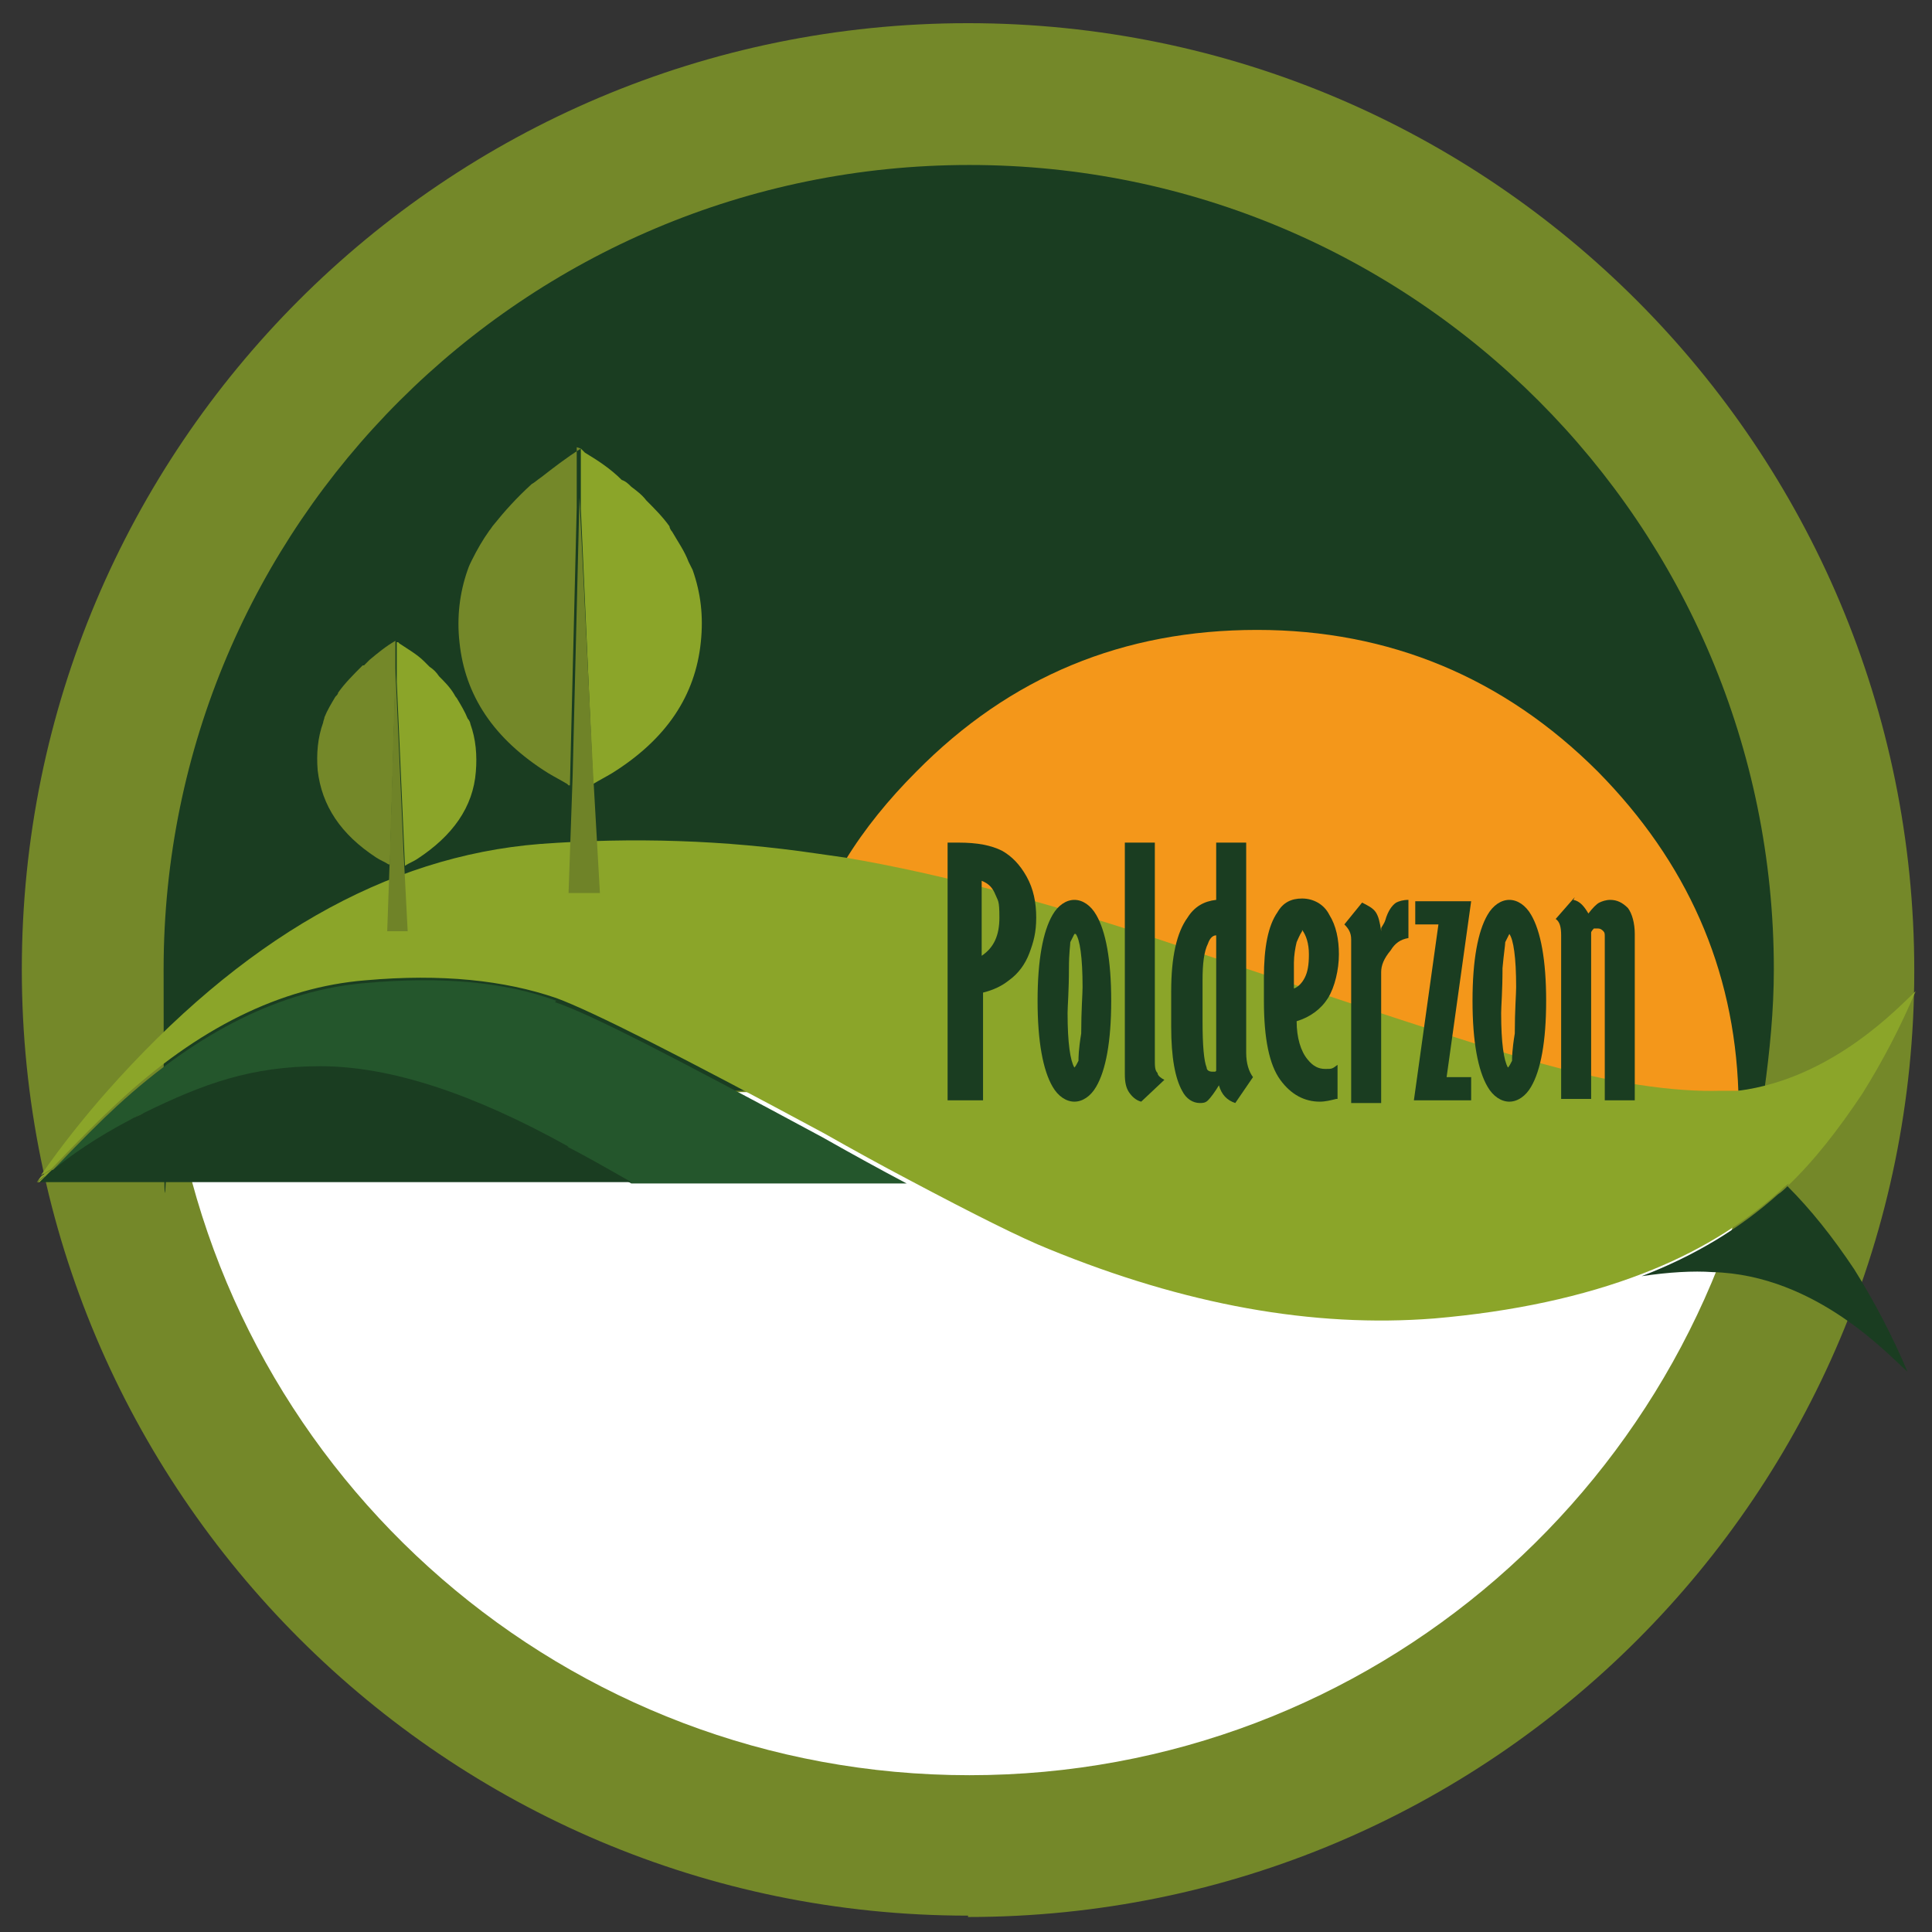 <svg xmlns="http://www.w3.org/2000/svg" id="Laag_1" viewBox="0 0 141.7 141.7"><rect x="0" y="0" width="141.7" height="141.7" fill="#333333" stroke="none"/><defs><style>      .st0 {        fill: #fff;      }      .st1 {        fill: #8ba529;      }      .st2 {        fill: #748829;      }      .st3 {        fill: #1a3d21;      }      .st4 {        fill: #6f8328;      }      .st5 {        fill: #f4971a;      }      .st6 {        fill: #24562c;      }    </style></defs><g><path class="st2" d="M71,140.6c38.4,0,69.4-31.1,69.4-69.4S109.4,1.7,71,1.7,1.6,32.8,1.6,71.1s31.1,69.4,69.4,69.4"></path><path class="st3" d="M130.1,71.1c0-32.6-26.4-59-59-59S12,38.5,12,71.1s.2,6,.7,8.9h116.7c.4-2.9.7-5.9.7-8.9"></path><path class="st0" d="M12.7,80.1c4.3,28.4,28.8,50.1,58.4,50.1s54-21.7,58.4-50.1H12.7Z"></path><path class="st6" d="M2.9,86.3h0s0,0,0,0c0,0,0,0,0,0"></path><path class="st6" d="M40.8,73.4c-3.8-1.4-8.5-1.8-14-1.3-6.1.5-12.2,3.5-18.2,9-1.2,1.1-2.8,2.7-4.8,4.8,0,0,0,0,0,0,1.2-.9,3.2-2.4,5.7-3.7.3-.2.7-.4,1-.5,4.3-2.1,8.5-3.4,12.9-3.4s11.2,2,18.2,5.9c1,.5,2.5,1.4,4.7,2.6h20.2c-1.9-1-3.9-2.1-6.2-3.4-10.4-5.6-16.9-9-19.6-9.9"></path><path class="st3" d="M41.7,84.1c-7-3.9-13.1-5.9-18.2-5.9s-8.6,1.3-12.9,3.4c-.3.2-.7.3-1,.5-2.5,1.3-4.5,2.7-5.7,3.7,0,0-.1,0-.2.1,0,0-.1.1-.2.2-.2.2-.4.4-.6.6h43.4c-2.1-1.2-3.7-2.1-4.7-2.6"></path></g><path class="st1" d="M2.7,86.7h.2-.2Z"></path><g><path class="st1" d="M3.8,85.8c-.3.2-.6.3-.8.5-.1.1-.2.3-.3.4h0s.4-.3,1-.8c0,0,0,0,0,0"></path><path class="st5" d="M112,77.8c6.2,1.8,10.9,2.4,14.2,2.3.4,0,.9,0,1.3,0-.3-9.1-3.8-16.9-10.3-23.5-6.9-6.9-15.3-10.4-25-10.4-9.8,0-18.1,3.4-25,10.4-2,2-3.8,4.2-5.2,6.5,7.1,1.2,15.3,3.4,24.5,6.5,13.8,4.6,22.3,7.4,25.5,8.3"></path><path class="st3" d="M131.1,87c-.2.2-.4.4-.7.6-2.8,2.5-6.1,4.5-10,6,2-.3,3.8-.4,5.2-.3,7.7.2,13.1,6.3,14.3,7.3-1.1-2.6-2.4-5.1-3.9-7.5-1.6-2.4-3.2-4.4-4.9-6.1"></path><path class="st1" d="M131.1,87c1.9-1.8,3.7-4.1,5.5-6.8,1.5-2.4,2.8-4.9,3.9-7.5-1.1,1-6,6.4-13,7.3-.4,0-.9,0-1.3,0-3.3.1-8-.5-14.2-2.3-3.2-.9-11.8-3.7-25.5-8.3-9.2-3.1-17.4-5.3-24.5-6.5-.7-.1-1.4-.2-2.1-.3-6.8-1-13.5-1.2-20.3-.7-11.3.9-21.9,7-31.8,18.2-1.5,1.7-3.2,3.8-4.8,6.1,0,0,0,0,0,0,.2-.1.5-.3.8-.5,2-2.1,3.6-3.7,4.8-4.8,5.9-5.5,12-8.5,18.2-9,5.6-.5,10.2,0,14,1.3,2.7,1,9.2,4.3,19.6,9.9,2.3,1.3,4.3,2.4,6.2,3.4,0,0,0,0,0,0,4.9,2.6,8.3,4.3,10.3,5.1,10,4.1,19.4,5.8,28.3,5.1,5.8-.5,10.9-1.6,15.3-3.3,3.9-1.5,7.2-3.5,10-6,.2-.2.4-.4.7-.6"></path><path class="st1" d="M3.7,85.9c-.6.5-.9.8-1,.8h.2c.2-.2.4-.4.6-.6,0,0,.1-.1.2-.2"></path><path class="st2" d="M42.6,32.9c-1.1.7-2,1.4-2.9,2.1-.3.2-.5.4-.7.5t0,0h0s0,0,0,0c-1.1,1-2,2-2.8,3-.1.1-.2.3-.3.4-.5.7-.9,1.4-1.3,2.2h0c-.1.2-.2.4-.3.7-.6,1.7-.8,3.5-.6,5.3.4,3.9,2.5,7.1,6.5,9.6.5.3.9.5,1.4.8,0,0,0,0,.1.1,0,0,0,0,.1,0l.5-20.4v-4.4Z"></path><path class="st1" d="M42.6,32.9v4.4c0,0,.9,20.2.9,20.2.5-.3.9-.5,1.4-.8,4-2.5,6.1-5.7,6.5-9.6.2-1.9,0-3.6-.6-5.3-.1-.2-.2-.4-.3-.6-.3-.8-.8-1.5-1.2-2.2-.1-.1-.2-.3-.2-.4-.5-.7-1.1-1.3-1.7-1.9-.3-.4-.7-.7-1.1-1h0s0,0,0,0t0,0c-.2-.2-.4-.4-.7-.5-.8-.8-1.7-1.4-2.7-2"></path></g><polygon class="st4" points="41.7 65.5 44 65.5 43.5 56.7 42.5 36.5 42 56.9 41.7 65.5"></polygon><g><path class="st2" d="M26.6,48.8h0s0,0,0,0c-.7.7-1.3,1.3-1.8,2,0,.1-.1.2-.2.3-.3.5-.6,1-.8,1.5h0c0,.1-.1.3-.1.4-.4,1.1-.5,2.3-.4,3.5.3,2.6,1.7,4.7,4.3,6.4.3.2.6.3.9.5t0,0h.1l.4-13.5v-2.9c-.7.4-1.3.9-1.9,1.4-.1.1-.3.3-.4.4t0,0"></path><path class="st1" d="M29.2,47.1s-.1,0-.1,0t0,0v2.9s.6,13.5.6,13.5c.3-.2.6-.3.9-.5,2.6-1.7,4.1-3.8,4.3-6.4.1-1.2,0-2.4-.4-3.5,0-.1-.1-.3-.2-.4-.2-.5-.5-1-.8-1.5,0,0-.1-.1-.2-.3-.3-.5-.7-.9-1.1-1.3-.2-.3-.4-.5-.7-.7h0s0,0,0,0t0,0c-.1-.1-.3-.3-.4-.4-.5-.5-1.2-.9-1.8-1.3"></path></g><polygon class="st4" points="28.4 68.3 29.9 68.3 29.6 62.5 29 49 28.6 62.6 28.4 68.3"></polygon><g><path class="st3" d="M69.5,61.8h.8c1.4,0,2.4.2,3.2.6.7.4,1.3,1,1.8,1.9.5.9.7,1.9.7,3s-.2,1.8-.5,2.6c-.3.8-.8,1.5-1.5,2-.5.4-1.1.7-1.9.9v7.9h-2.6v-18.9ZM72,64.6v5.5c.9-.6,1.3-1.5,1.3-2.8s-.1-1.2-.3-1.7c-.2-.5-.5-.8-1-1"></path><path class="st3" d="M78.8,66c.6,0,1.2.4,1.6,1.1.7,1.2,1.1,3.3,1.1,6.3s-.4,5.1-1.1,6.3c-.4.7-1,1.1-1.6,1.1s-1.2-.4-1.6-1.1c-.7-1.2-1.1-3.3-1.1-6.3s.4-5.1,1.1-6.3c.4-.7,1-1.1,1.6-1.1M78.8,68.5c-.1.2-.2.4-.3.6,0,.2-.1.8-.1,1.9,0,1.7-.1,2.8-.1,3.3,0,2.2.2,3.5.5,4,.1-.1.2-.3.3-.5,0-.2,0-.8.2-2,0-1.7.1-2.9.1-3.4,0-2.2-.2-3.5-.5-3.9"></path><path class="st3" d="M82.5,61.8h2.2v15.9c0,.5,0,.8.2,1,0,.2.3.4.5.5l-1.7,1.6c-.4-.1-.7-.4-.9-.7-.2-.3-.3-.7-.3-1.3v-17.1Z"></path><path class="st3" d="M89.2,61.8h2.2v15.4c0,.8.2,1.4.5,1.8l-1.3,1.9c-.6-.2-1-.6-1.2-1.3-.3.5-.6.9-.8,1.1-.2.2-.4.2-.6.2-.5,0-1-.3-1.3-.9-.5-.9-.8-2.4-.8-4.7v-2.6c0-2.5.4-4.3,1.2-5.4.5-.8,1.2-1.2,2.1-1.3v-4.2ZM89.2,68.6c-.3,0-.5.3-.6.6-.3.6-.4,1.5-.4,2.7v3c0,1.8.1,2.9.3,3.4,0,.2.2.3.4.3s.2,0,.2,0c0,0,.1,0,.1-.1v-9.8Z"></path><path class="st3" d="M98,80.6c-.4.1-.8.2-1.2.2-1.1,0-2.1-.5-2.9-1.6-.8-1.1-1.2-3-1.2-5.8v-1.7c0-2.2.3-3.8,1-4.8.4-.7,1-1,1.8-1s1.6.4,2,1.2c.5.8.7,1.8.7,2.9s-.3,2.4-.8,3.2c-.5.8-1.3,1.4-2.3,1.7,0,1.2.3,2.2.8,2.8.4.5.8.7,1.3.7s.5,0,.9-.3v2.5ZM95.5,68.3c-.2.3-.3.6-.4.8-.1.4-.2,1-.2,1.5v1.9c.3-.1.6-.4.8-.8.2-.4.3-.9.3-1.7s-.2-1.4-.5-1.8"></path><path class="st3" d="M101.3,68.1c0-.1.2-.3.3-.6.2-.7.5-1.1.8-1.3.2-.1.5-.2.9-.2v2.8c-.6.1-1,.4-1.3.9-.5.6-.7,1.1-.7,1.6v9.6h-2.2v-12c0-.5-.2-.8-.5-1.1l1.3-1.6c.4.2.8.4,1,.7.2.3.3.7.4,1.4"></path></g><polygon class="st3" points="103.8 66.1 107.9 66.1 106.1 79 107.9 79 107.9 80.7 103.7 80.7 105.5 67.8 103.8 67.8 103.8 66.1"></polygon><g><path class="st3" d="M110.7,66c.6,0,1.2.4,1.6,1.1.7,1.2,1.1,3.3,1.1,6.3s-.4,5.1-1.1,6.3c-.4.7-1,1.1-1.6,1.1s-1.2-.4-1.6-1.1c-.7-1.2-1.1-3.3-1.1-6.3s.4-5.1,1.1-6.3c.4-.7,1-1.1,1.6-1.1M110.7,68.5c-.1.2-.2.4-.3.6,0,.2-.1.8-.2,1.9,0,1.7-.1,2.8-.1,3.3,0,2.2.2,3.5.5,4,.1-.1.2-.3.3-.5,0-.2,0-.8.2-2,0-1.7.1-2.9.1-3.4,0-2.2-.2-3.5-.5-3.9"></path><path class="st3" d="M115.4,66c.5.1.8.5,1.1,1,.3-.4.6-.7.8-.8.2-.1.5-.2.8-.2.5,0,.9.2,1.3.6.3.4.5,1.1.5,1.9v12.2h-2.2v-12c0-.2,0-.3-.1-.4-.1-.1-.2-.2-.4-.2s-.2,0-.3,0c0,0-.2.2-.2.3v12.2h-2.2v-12c0-.6-.1-1-.4-1.2l1.4-1.6Z"></path></g></svg>